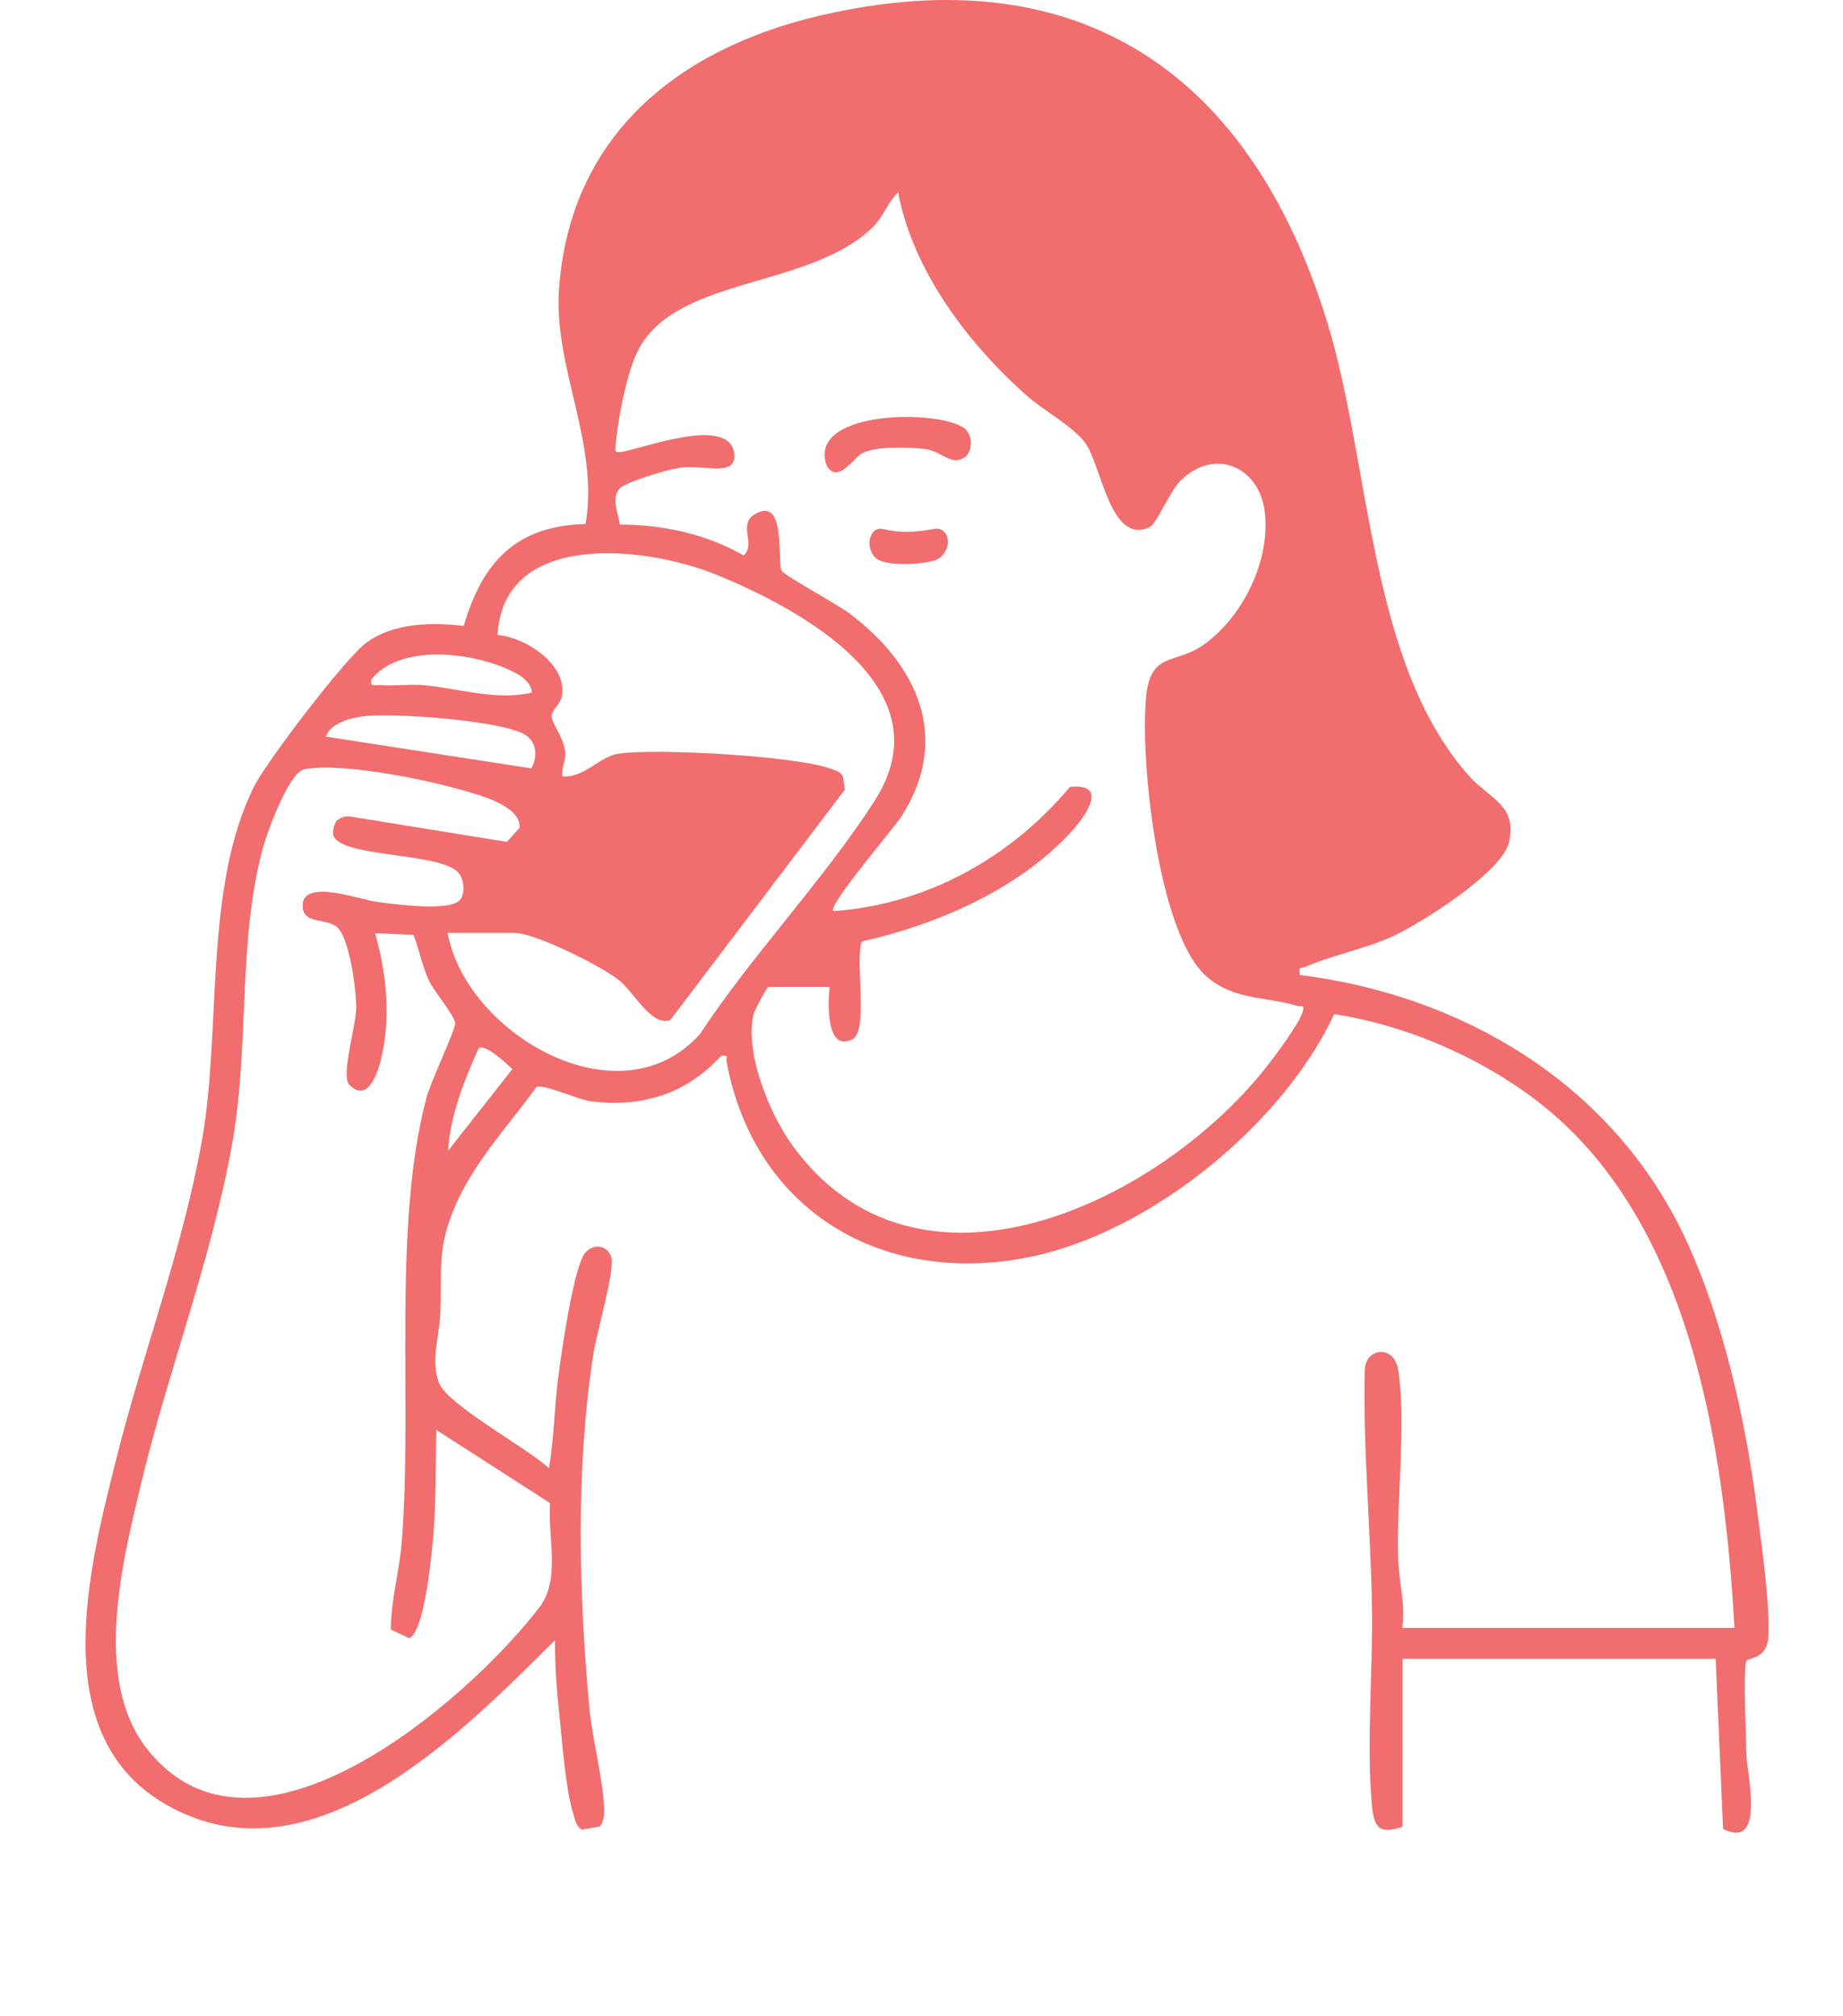 <svg xmlns="http://www.w3.org/2000/svg" fill="none" viewBox="0 0 161 176" height="176" width="161">
<path fill="#F26D6D" d="M151.525 142.197C150.625 126.259 147.703 106.325 134.163 96.033C129.167 92.236 122.772 89.489 116.552 88.539C112.081 98.132 100.59 107.499 90.173 109.697C77.259 112.42 65.918 105.825 63.47 92.686C63.395 92.261 63.719 92.086 62.995 92.186C59.922 95.509 56.175 96.683 51.679 96.158C50.555 96.033 47.432 94.584 46.858 94.909C44.51 98.157 41.662 101.179 39.963 104.851C38.14 108.848 38.614 110.547 38.465 114.693C38.389 116.592 37.59 118.865 38.365 120.764C39.139 122.687 46.208 126.509 47.957 128.183C48.432 125.385 48.432 122.537 48.831 119.739C49.156 117.366 49.98 111.746 50.88 109.772C51.479 108.473 53.053 108.573 53.403 109.772C53.727 110.896 52.129 116.367 51.854 118.091C50.28 128.133 50.555 138.924 51.479 149.041C51.729 151.814 52.728 155.436 52.778 158.084C52.778 158.584 52.703 159.058 52.403 159.458L50.83 159.733C50.33 159.433 50.255 158.933 50.105 158.434C49.381 156.16 49.106 151.889 48.831 149.366C48.606 147.342 48.481 145.244 48.481 143.196C40.188 151.439 27.024 164.904 14.359 157.459C3.992 151.389 7.764 136.901 10.162 127.358C12.51 117.991 15.957 109.073 17.656 99.481C19.355 89.888 17.781 77.473 22.202 68.655C23.302 66.457 30.171 57.464 31.995 56.115C34.393 54.366 37.69 54.316 40.513 54.641C42.137 49.071 45.084 45.898 51.154 45.748C52.353 38.729 48.357 32.084 48.831 25.265C49.781 11.8 59.248 4.256 71.638 1.359C94.47 -3.962 109.358 6.629 115.953 28.162C119.775 40.627 119.55 57.939 128.368 67.781C130.167 69.779 132.565 70.279 131.815 73.551C131.216 76.149 124.146 80.596 121.673 81.745C119.2 82.869 116.328 83.393 114.029 84.418C113.63 84.592 113.43 84.268 113.555 85.117C127.644 86.891 140.458 94.434 146.853 107.349C150.425 114.594 152.524 124.011 153.523 132.03C153.898 134.977 154.647 140.173 154.472 142.946C154.347 144.894 152.649 144.72 152.549 145.019C152.249 146.068 152.549 151.439 152.549 152.988C152.599 154.961 154.272 161.506 150.525 159.683L149.876 144.819H122.523V159.483C120.524 160.132 120.05 159.633 119.85 157.634C119.35 152.314 119.95 145.794 119.85 140.273C119.75 133.503 119.05 126.359 119.225 119.59C119.275 117.691 121.798 117.316 122.148 119.64C122.872 124.286 121.948 131.28 122.148 136.301C122.223 138.15 122.797 140.148 122.498 142.122H151.525V142.197ZM72.463 86.166H67.117C66.992 86.166 65.893 88.289 65.868 88.414C64.968 91.762 67.217 97.232 69.19 99.955C80.156 115.143 101.165 105.001 110.482 93.335C111.282 92.336 113.505 89.389 113.805 88.314C114.004 87.64 113.655 87.915 113.33 87.815C110.532 86.966 107.734 87.365 105.311 85.167C101.14 81.37 99.541 66.082 100.14 60.661C100.565 56.889 102.688 58.014 105.112 56.315C108.584 53.867 111.007 48.921 110.482 44.649C109.983 40.727 106.086 39.029 103.113 41.976C102.214 42.876 101.04 45.698 100.465 45.998C96.993 47.697 96.219 40.577 94.795 38.654C93.721 37.205 91.098 35.806 89.624 34.482C84.503 29.911 79.757 23.641 78.458 16.796C77.583 17.621 77.184 18.895 76.284 19.794C70.589 25.39 58.599 23.991 55.526 31.035C54.677 32.983 53.927 36.83 53.777 38.954C53.727 39.478 53.727 39.528 54.277 39.453C56.026 39.228 63.819 36.156 64.144 39.653C64.344 41.826 61.096 40.377 59.048 40.902C58.199 41.027 54.577 42.126 54.127 42.651C53.378 43.5 54.002 44.799 54.152 45.798C57.874 45.798 61.721 46.623 64.968 48.496C66.142 47.422 64.219 45.648 66.217 44.749C68.691 43.625 67.866 49.146 68.291 49.845C68.541 50.245 73.237 52.818 74.236 53.567C80.156 58.063 83.129 64.433 78.733 71.303C78.158 72.202 72.288 79.072 72.787 79.546C80.956 78.972 88.25 74.9 93.471 68.705C96.818 68.355 94.945 71.103 93.646 72.552C89.024 77.623 81.88 80.721 75.285 82.194C74.661 83.818 75.91 90.013 74.461 90.737C72.113 91.887 72.338 87.465 72.463 86.216V86.166ZM39.114 81.495C40.713 90.188 54.052 98.107 61.121 90.313C65.643 83.443 72.038 76.724 76.409 69.904C82.679 60.162 70.164 53.267 62.57 50.17C56.5 47.697 43.985 46.223 43.461 55.441C45.934 55.615 49.706 58.113 49.056 60.886C48.906 61.536 48.132 62.06 48.182 62.56C48.232 63.184 49.306 64.508 49.381 65.707C49.431 66.407 49.031 67.081 49.131 67.781C50.98 67.956 52.378 66.057 53.977 65.807C57.225 65.308 69.565 65.982 72.612 67.131C73.012 67.281 73.412 67.356 73.636 67.781L73.811 68.93L58.548 89.064C56.875 89.588 55.451 86.716 54.127 85.617C52.603 84.368 46.733 81.445 44.959 81.445H39.114V81.495ZM46.458 60.486C46.408 59.337 45.034 58.713 44.11 58.313C40.863 56.939 34.917 56.24 32.444 59.312C32.294 60.062 32.769 59.762 33.269 59.812C34.493 59.912 35.717 59.712 36.941 59.812C40.088 60.087 43.336 61.211 46.458 60.462V60.486ZM46.408 67.106C46.958 66.107 46.933 64.858 45.934 64.184C44.01 62.91 34.468 62.235 31.995 62.51C30.721 62.66 28.972 63.035 28.448 64.308L46.408 67.081V67.106ZM29.547 71.578C29.796 71.328 30.221 71.253 30.546 71.278L44.285 73.501L45.384 72.277C45.559 70.304 41.662 69.355 40.188 68.93C36.966 68.006 29.771 66.557 26.599 67.156C25.25 67.406 23.401 72.502 23.002 73.901C20.754 82.019 21.803 91.037 20.329 99.581C18.53 109.847 14.733 119.515 12.31 129.582C10.662 136.476 8.114 146.593 12.81 152.638C22.177 164.704 40.813 148.517 47.108 140.348C49.006 137.9 47.832 134.228 48.057 131.23L38.115 124.835C38.04 128.133 38.115 131.73 37.765 135.002C37.615 136.551 37.016 142.396 35.767 143.021L34.143 142.272C34.143 139.699 34.892 137.201 35.092 134.653C36.066 122.662 34.243 107.124 37.265 95.808C37.615 94.46 39.813 89.863 39.764 89.314C39.688 88.614 37.915 86.566 37.465 85.592C36.866 84.318 36.641 82.919 36.116 81.62L32.769 81.47C33.743 84.942 34.143 88.639 33.344 92.211C33.069 93.46 32.194 96.408 30.521 94.709C29.746 93.96 31.12 89.513 31.12 87.965C31.12 86.416 30.546 81.919 29.447 80.945C28.497 80.096 26.324 80.77 26.449 78.947C26.599 76.724 31.445 78.547 32.969 78.747C34.418 78.922 39.539 79.671 40.263 78.472C40.613 77.873 40.538 76.849 40.113 76.274C38.764 74.376 29.646 74.925 29.122 72.902C29.022 72.527 29.222 71.828 29.497 71.553L29.547 71.578ZM39.114 100.505L44.76 93.335C44.26 92.861 42.411 91.112 41.812 91.512C40.538 94.385 39.339 97.307 39.139 100.505H39.114Z"></path>
<path fill="#F26D6D" d="M84.403 37.554C85.077 38.229 84.927 39.853 83.903 40.102C82.929 40.502 82.079 39.278 80.606 39.178C79.307 39.028 76.159 38.953 75.16 39.653C74.41 40.277 73.037 42.251 72.187 40.577C70.539 35.681 82.579 35.706 84.403 37.529V37.554Z"></path>
<path fill="#F26D6D" d="M76.634 48.82C75.559 48.021 75.834 46.148 76.958 46.148C78.607 46.522 79.556 46.547 81.78 46.148C82.379 46.148 82.829 46.647 82.804 47.322C82.854 47.746 82.479 48.496 81.954 48.795C81.23 49.245 77.583 49.52 76.609 48.795L76.634 48.82Z"></path>
</svg>

